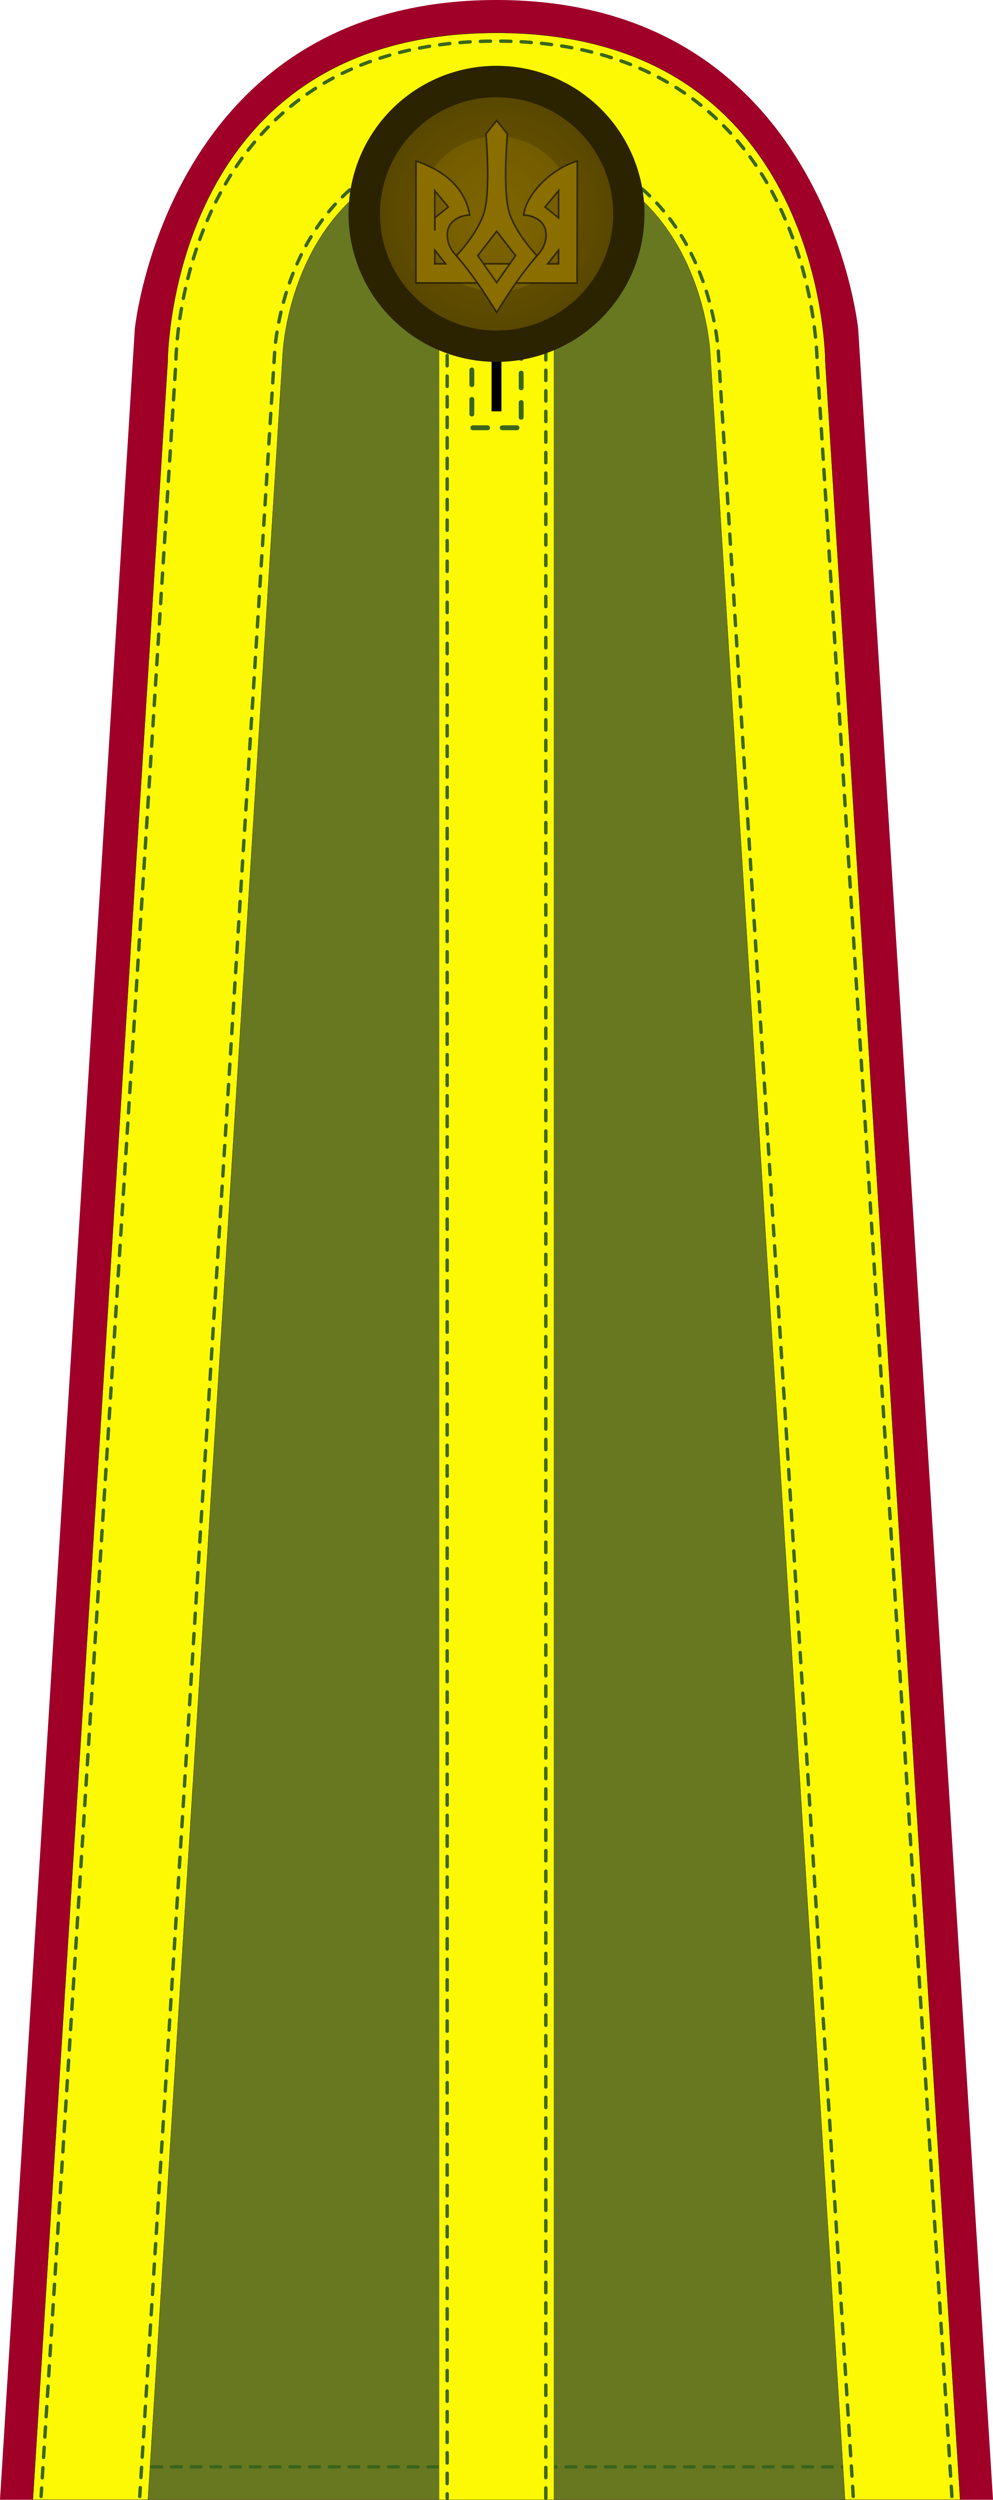 <?xml version="1.0" encoding="UTF-8" standalone="no"?>
<!-- Created with Inkscape (http://www.inkscape.org/) -->

<svg
   xmlns:dc="http://purl.org/dc/elements/1.1/"
   xmlns:cc="http://creativecommons.org/ns#"
   xmlns:rdf="http://www.w3.org/1999/02/22-rdf-syntax-ns#"
   xmlns:svg="http://www.w3.org/2000/svg"
   xmlns="http://www.w3.org/2000/svg"
   xmlns:xlink="http://www.w3.org/1999/xlink"
   xmlns:sodipodi="http://sodipodi.sourceforge.net/DTD/sodipodi-0.dtd"
   xmlns:inkscape="http://www.inkscape.org/namespaces/inkscape"
   width="604"
   height="1520.127"
   id="svg8599"
   version="1.1"
   inkscape:version="0.48.4 r9939"
   sodipodi:docname="03_УД_Чотовий_(Надстроковий).svg">
  <defs
     id="defs8601">
    <pattern
       patternTransform="translate(-2,-1.962)"
       id="pattern8597"
       xlink:href="#pattern8507"
       inkscape:collect="always" />
    <pattern
       patternUnits="userSpaceOnUse"
       width="604"
       height="1520.076"
       patternTransform="translate(-4804,-467.714)"
       id="pattern8507">
      <rect
         id="rect14217"
         y="0"
         x="0"
         height="1520.076"
         width="604"
         style="fill:none;stroke:none" />
      <path
         style="fill:#a00028;fill-rule:evenodd;stroke:none"
         d="M 82,200 C 82,200 102,2.546875e-5 302,2.546875e-5 502,2.546875e-5 522,200 522,200 l 82,1320 -604,0 z"
         id="path12050"
         inkscape:connector-curvature="0"
         sodipodi:nodetypes="czcccc" />
      <path
         sodipodi:nodetypes="czcccc"
         inkscape:connector-curvature="0"
         id="path12052"
         d="m 102,220 c 0,0 0,-200 200,-200 200,0 200,200 200,200 l 82,1300 -564,0 z"
         style="fill:#677821;fill-rule:evenodd;stroke:#000000;stroke-width:0.1;stroke-opacity:1" />
      <path
         inkscape:connector-curvature="0"
         sodipodi:nodetypes="cczccc"
         d="M 562,1500 482,220 c -10,-100 -70,-180 -180,-180 -110,0 -170,80 -180,180 l -80,1280 520,0"
         style="fill:none;stroke:#38641b;stroke-width:2;stroke-linecap:round;stroke-linejoin:round;stroke-miterlimit:4;stroke-opacity:0.984;stroke-dasharray:6, 6;stroke-dashoffset:0"
         id="path12054" />
      <path
         sodipodi:nodetypes="ccccc"
         id="path12056"
         d="m 267,84.695 70,0 0,1435.306 -70,0 z"
         style="fill:#fdf905;fill-opacity:1;stroke:#000000;stroke-width:0.115;stroke-opacity:1"
         inkscape:connector-curvature="0" />
      <path
         style="fill:#fdf905;fill-opacity:1;stroke:#000000;stroke-width:0.14;stroke-opacity:1"
         d="m 102,220 c 0,0 0,-200 200,-200 200,0 200,200 200,200 l 82,1300 -70,0 -82,-1305 c 0,0 -5,-125 -130,-125 -125,0 -130,125 -130,125 l -82,1305 -70,0 z"
         id="path12058"
         inkscape:connector-curvature="0"
         sodipodi:nodetypes="csccccscccc" />
      <path
         inkscape:connector-curvature="0"
         sodipodi:nodetypes="cccc"
         d="m 332,1519 0,-1434 -60,0 0,1434"
         style="fill:none;stroke:#38641b;stroke-width:2.083;stroke-linecap:round;stroke-linejoin:round;stroke-miterlimit:4;stroke-opacity:0.984;stroke-dasharray:6.25, 6.25;stroke-dashoffset:0"
         id="path12060" />
      <path
         inkscape:connector-curvature="0"
         sodipodi:nodetypes="cczcc"
         d="M 519,1518 437,215 c 0,0 -5,-130 -135,-130 -130,0 -135,130 -135,130 L 85,1518"
         style="fill:none;stroke:#38641b;stroke-width:2.065;stroke-linecap:round;stroke-linejoin:round;stroke-miterlimit:4;stroke-opacity:0.984;stroke-dasharray:6.195, 6.195;stroke-dashoffset:0"
         id="path12062" />
      <path
         id="path12064"
         style="fill:none;stroke:#38641b;stroke-width:2.069;stroke-linecap:round;stroke-linejoin:round;stroke-miterlimit:4;stroke-opacity:0.984;stroke-dasharray:6.206, 6.206;stroke-dashoffset:0"
         d="M 579,1518 497,220 c 0,0 0,-195 -195,-195 -195,0 -195,195 -195,195 L 25,1518"
         sodipodi:nodetypes="cczcc"
         inkscape:connector-curvature="0" />
      <path
         sodipodi:nodetypes="ccccc"
         inkscape:connector-curvature="0"
         id="path12086"
         d="m 62.525,510 6.212,-100 466.44,0 6.201,100 z"
         style="fill:#fdf905;fill-opacity:1;stroke:#000000;stroke-width:0.112;stroke-opacity:1" />
      <path
         sodipodi:nodetypes="ccccc"
         inkscape:connector-curvature="0"
         id="path12088"
         d="m 53.223,660 6.184,-100 485.026,0 6.313,100 z"
         style="fill:#fdf905;fill-opacity:1;stroke:#000000;stroke-width:0.107;stroke-opacity:1" />
      <path
         id="path12090"
         style="fill:none;stroke:#38641b;stroke-width:2;stroke-linecap:round;stroke-linejoin:round;stroke-miterlimit:4;stroke-opacity:0.984;stroke-dasharray:6.195, 6.195;stroke-dashoffset:0"
         d="m 533,415 -462,0"
         sodipodi:nodetypes="cc"
         inkscape:connector-curvature="0" />
      <path
         inkscape:connector-curvature="0"
         sodipodi:nodetypes="cc"
         d="m 539,505 -474,0"
         style="fill:none;stroke:#38641b;stroke-width:2;stroke-linecap:round;stroke-linejoin:round;stroke-miterlimit:4;stroke-opacity:0.984;stroke-dasharray:6.195, 6.195;stroke-dashoffset:0"
         id="path12092" />
      <path
         id="path12094"
         style="fill:none;stroke:#38641b;stroke-width:2;stroke-linecap:round;stroke-linejoin:round;stroke-miterlimit:4;stroke-opacity:0.984;stroke-dasharray:6.195, 6.195;stroke-dashoffset:0"
         d="m 539,565 -477,0"
         sodipodi:nodetypes="cc"
         inkscape:connector-curvature="0" />
      <path
         inkscape:connector-curvature="0"
         sodipodi:nodetypes="cc"
         d="m 546,655 -490,0"
         style="fill:none;stroke:#38641b;stroke-width:2;stroke-linecap:round;stroke-linejoin:round;stroke-miterlimit:4;stroke-opacity:0.984;stroke-dasharray:6.195, 6.195;stroke-dashoffset:0"
         id="path12096" />
      <rect
         style="fill:url(#pattern8525);stroke:none"
         width="210"
         height="236.494"
         x="199"
         y="25.077"
         id="rect8497" />
    </pattern>
    <pattern
       inkscape:collect="always"
       xlink:href="#pattern8499"
       id="pattern8525"
       patternTransform="translate(199,25.077)" />
    <pattern
       inkscape:collect="always"
       xlink:href="#pattern8495"
       id="pattern8499"
       patternTransform="translate(-4605,-442.638)" />
    <pattern
       inkscape:collect="always"
       xlink:href="#pattern8491"
       id="pattern8495"
       patternTransform="translate(-3805,-805.885)" />
    <pattern
       inkscape:collect="always"
       xlink:href="#pattern8487"
       id="pattern8491"
       patternTransform="translate(-3010,-747.638)" />
    <pattern
       inkscape:collect="always"
       xlink:href="#pattern8483"
       id="pattern8487"
       patternTransform="translate(-2210,-445.885)" />
    <pattern
       inkscape:collect="always"
       xlink:href="#pattern8401"
       id="pattern8483"
       patternTransform="translate(-1405,-442.638)" />
    <pattern
       patternUnits="userSpaceOnUse"
       width="210"
       height="236.494"
       patternTransform="translate(-605,-442.682)"
       id="pattern8401">
      <rect
         id="rect4720"
         y="0"
         x="0"
         height="236.482"
         width="210"
         style="fill:none;stroke:none" />
      <path
         id="path12168"
         style="fill:none;stroke:#38641b;stroke-width:2.981;stroke-linecap:round;stroke-linejoin:round;stroke-miterlimit:4;stroke-opacity:0.984;stroke-dasharray:8.944, 8.944;stroke-dashoffset:0"
         d="m 90,35 30,0 0,200 -30,0 0,-200"
         sodipodi:nodetypes="ccccc"
         inkscape:connector-curvature="0" />
      <path
         sodipodi:nodetypes="ccccc"
         inkscape:connector-curvature="0"
         id="path12170"
         d="m 102,45 6,0 0,180 -6,0 z"
         style="fill:#000000;fill-opacity:1;stroke:none" />
      <path
         transform="matrix(1.635,0,0,1.635,317.916,-223.838)"
         inkscape:connector-curvature="0"
         d="m -130.233,146.173 a 54.986,54.996 0 0 1 0,109.992 54.986,54.996 0 1 1 0,-109.992 z"
         id="path12172"
         style="opacity:0.5;fill:#000000;fill-opacity:1;fill-rule:nonzero;stroke:none;filter:url(#filter5396-6-9-1-7-2-6-1-2-4-5-6-0)" />
      <path
         d="m 15,104.901 a 90,90 0 0 1 180,0 90,90 0 1 1 -180,0 z"
         id="path12174"
         style="fill:#2b2300;fill-opacity:1;fill-rule:nonzero;stroke:none"
         inkscape:connector-curvature="0" />
      <path
         id="path12176"
         d="m -146.795,168.408 c 0,5.523 -4.477,10 -10,10 -5.523,0 -10,-4.477 -10,-10 0,-5.523 4.477,-10 10,-10 5.523,0 10,4.477 10,10 z"
         style="opacity:0.9;fill:url(#radialGradient12178);fill-opacity:1;stroke:none;filter:url(#filter5426-2-8-9-8-1-55)"
         inkscape:connector-curvature="0"
         transform="matrix(7.093,0,0,7.093,1217.198,-1089.57)" />
      <path
         transform="matrix(4.729,0,0,4.729,846.466,-691.38)"
         inkscape:connector-curvature="0"
         style="opacity:0.9;fill:url(#radialGradient12182);fill-opacity:1;stroke:none;filter:url(#filter5426-2-8-9-8-1-55)"
         d="m -146.795,168.408 c 0,5.523 -4.477,10 -10,10 -5.523,0 -10,-4.477 -10,-10 0,-5.523 4.477,-10 10,-10 5.523,0 10,4.477 10,10 z"
         id="path12180" />
      <path
         inkscape:connector-curvature="0"
         d="m 85.39,135.346 -4.909,-4.933 c -3.273,-3.289 -4.556,-6.801 -4.909,-8.222 -3.273,-13.156 8.182,-16.445 13.091,-16.445 C 85.572,87.536 70.782,77.796 55.936,72.856 l -0.052,74.149 98.088,0.097 0.144,-74.248 c -16.831,5.026 -31.277,20.732 -32.727,32.889 4.909,0 16.363,3.289 13.091,16.445 -0.353,1.42 -1.636,4.933 -4.909,8.222 l -4.909,4.933 z m -18,-44.401 8.182,9.867 -8.182,6.578 c 0,22.235 0,-11.943 0,-16.445 z m 75.271,16.445 -8.182,-6.578 8.182,-9.867 z m -68.726,27.956 -6.545,0 0,-8.222 z m 68.726,0 -6.545,0 6.545,-8.222 z"
         id="path12184"
         style="fill:#000000;stroke:none;filter:url(#filter9600-1)"
         inkscape:transform-center-x="2.5678377"
         inkscape:transform-center-y="8.2586723"
         sodipodi:nodetypes="cssccccccsscccccccccccccccccc" />
      <path
         sodipodi:nodetypes="cssccccccsscccccccccccccccccc"
         inkscape:transform-center-y="8.2596608"
         inkscape:transform-center-x="2.5678137"
         style="opacity:0.9;fill:#aa8800;stroke:#2b2300;stroke-width:0.61;stroke-opacity:1;filter:url(#filter4333-8-4-7-9)"
         id="path12186"
         d="m -247.797,166.125 -3,-3 c -2,-2 -2.784,-4.136 -3,-5 -2,-8 5,-10 8,-10 -1.889,-11.073 -10.927,-16.996 -20,-20 l -0.032,45.09 59.944,0.06 0.088,-45.15 c -10.286,3.056 -19.114,12.607 -20,20 3,0 10,2 8,10 -0.216,0.863 -1,3 -3,5 l -3,3 z m -11,-27 5,6 -5,4 c 0,13.521 0,-7.263 0,-10 z m 46,10 -5,-4 5,-6 z m -42,17 -4,0 0,-5 z m 42,0 -4,0 4,-5 z"
         inkscape:connector-curvature="0"
         transform="matrix(1.636,0,0,1.644,490.868,-137.84)" />
      <path
         inkscape:connector-curvature="0"
         d="m 105.026,48.189 -6.545,8.222 c 0,0 3.273,36.178 -1.636,49.334 -4.909,13.156 -16.363,24.667 -16.363,24.667 9.818,11.511 16.363,21.378 24.545,34.534 8.182,-13.156 14.727,-23.023 24.545,-34.534 0,0 -11.454,-11.511 -16.363,-24.667 -4.909,-13.156 -1.636,-49.334 -1.636,-49.334 z m 0,67.423 11.454,14.8 -11.454,16.342 -11.454,-16.342 z"
         id="path12188"
         style="fill:#000000;fill-opacity:1;stroke:none"
         inkscape:transform-center-x="2.5696961"
         inkscape:transform-center-y="7.9075447"
         sodipodi:nodetypes="cczccczccccccc" />
      <path
         sodipodi:nodetypes="cczccczccccccc"
         inkscape:transform-center-y="7.9075087"
         inkscape:transform-center-x="2.5696669"
         style="opacity:0.9;fill:#aa8800;fill-opacity:1;stroke:#2b2300;stroke-width:0.61;stroke-opacity:1;filter:url(#filter4337-1-1-0-2)"
         id="path12190"
         d="m -235.797,113.125 -4,5 c 0,0 2,22 -1,30 -3,8 -10,15 -10,15 6,7 10,13 15,21 5,-8 9,-14 15,-21 0,0 -7,-7 -10,-15 -3,-8 -1,-30 -1,-30 z m 0,41 7,9 -7,9.937 -7,-9.937 z"
         inkscape:connector-curvature="0"
         transform="matrix(1.636,0,0,1.644,490.868,-137.84)" />
    </pattern>
    <filter
       color-interpolation-filters="sRGB"
       id="filter5396-6-9-1-7-2-6-1-2-4-5-6-0">
      <feGaussianBlur
         id="feGaussianBlur5398-3-4-7-4-6-1-8-7-5-75-3-8"
         stdDeviation="3.849" />
    </filter>
    <radialGradient
       inkscape:collect="always"
       xlink:href="#linearGradient9527-1"
       id="radialGradient12178"
       gradientUnits="userSpaceOnUse"
       gradientTransform="translate(0,-1.7131148e-5)"
       cx="-156.795"
       cy="168.408"
       fx="-156.795"
       fy="168.408"
       r="29.067" />
    <linearGradient
       inkscape:collect="always"
       id="linearGradient9527-1">
      <stop
         style="stop-color:#816700;stop-opacity:1;"
         offset="0"
         id="stop9529-2" />
      <stop
         style="stop-color:#816700;stop-opacity:0;"
         offset="1"
         id="stop9531-5" />
    </linearGradient>
    <filter
       color-interpolation-filters="sRGB"
       inkscape:collect="always"
       id="filter5426-2-8-9-8-1-55"
       x="-0.134"
       width="1.269"
       y="-0.134"
       height="1.269">
      <feGaussianBlur
         inkscape:collect="always"
         stdDeviation="1.12"
         id="feGaussianBlur5428-1-1-4-2-6-4" />
    </filter>
    <radialGradient
       inkscape:collect="always"
       xlink:href="#linearGradient9545-9"
       id="radialGradient12182"
       gradientUnits="userSpaceOnUse"
       gradientTransform="translate(0,2.8032779e-5)"
       cx="-156.795"
       cy="168.408"
       fx="-156.795"
       fy="168.408"
       r="29.067" />
    <linearGradient
       inkscape:collect="always"
       id="linearGradient9545-9">
      <stop
         style="stop-color:#816700;stop-opacity:1;"
         offset="0"
         id="stop9547-8" />
      <stop
         style="stop-color:#816700;stop-opacity:0;"
         offset="1"
         id="stop9549-2" />
    </linearGradient>
    <filter
       color-interpolation-filters="sRGB"
       inkscape:collect="always"
       id="filter9600-1">
      <feGaussianBlur
         inkscape:collect="always"
         stdDeviation="0.216"
         id="feGaussianBlur9602-9" />
    </filter>
    <filter
       color-interpolation-filters="sRGB"
       inkscape:collect="always"
       id="filter4333-8-4-7-9">
      <feGaussianBlur
         inkscape:collect="always"
         stdDeviation="0.526"
         id="feGaussianBlur4335-8-0-3-4" />
    </filter>
    <filter
       color-interpolation-filters="sRGB"
       inkscape:collect="always"
       id="filter4337-1-1-0-2">
      <feGaussianBlur
         inkscape:collect="always"
         stdDeviation="0.505"
         id="feGaussianBlur4339-6-7-9-2" />
    </filter>
    <pattern
       patternUnits="userSpaceOnUse"
       width="604"
       height="1520.127"
       patternTransform="translate(-4002,-467.752)"
       id="pattern8726">
      <rect
         id="rect14240"
         y="0"
         x="0"
         height="1520.114"
         width="604"
         style="fill:none;stroke:none" />
      <path
         style="fill:#a00028;fill-rule:evenodd;stroke:none"
         d="M 82,200 C 82,200 102,4.5195313e-5 302,4.5195313e-5 502,4.5195313e-5 522,200 522,200 l 82,1320 -604,0 z"
         id="path12014"
         inkscape:connector-curvature="0"
         sodipodi:nodetypes="czcccc" />
      <path
         sodipodi:nodetypes="czcccc"
         inkscape:connector-curvature="0"
         id="path12016"
         d="m 102,220 c 0,0 0,-200 200,-200 200,0 200,200 200,200 l 82,1300 -564,0 z"
         style="fill:#677821;fill-rule:evenodd;stroke:#000000;stroke-width:0.1;stroke-opacity:1" />
      <path
         inkscape:connector-curvature="0"
         sodipodi:nodetypes="cczccc"
         d="M 562,1500 482,220 c -10,-100 -70,-180 -180,-180 -110,0 -170,80 -180,180 l -80,1280 520,0"
         style="fill:none;stroke:#38641b;stroke-width:2;stroke-linecap:round;stroke-linejoin:round;stroke-miterlimit:4;stroke-opacity:0.984;stroke-dasharray:6, 6;stroke-dashoffset:0"
         id="path12018" />
      <path
         sodipodi:nodetypes="ccccc"
         id="path12020"
         d="m 267,84.695 70,0 0,1435.376 -70,0 z"
         style="fill:#fdf905;fill-opacity:1;stroke:#000000;stroke-width:0.115;stroke-opacity:1"
         inkscape:connector-curvature="0" />
      <path
         style="fill:#fdf905;fill-opacity:1;stroke:#000000;stroke-width:0.14;stroke-opacity:1"
         d="m 102,220 c 0,0 0,-200 200,-200 200,0 200,200 200,200 l 82,1300 -70,0 -82,-1305 c 0,0 -5,-125 -130,-125 -125,0 -130,125 -130,125 l -82,1305 -70,0 z"
         id="path12022"
         inkscape:connector-curvature="0"
         sodipodi:nodetypes="csccccscccc" />
      <path
         inkscape:connector-curvature="0"
         sodipodi:nodetypes="cccc"
         d="m 332,1519.071 0,-1434.071 -60,0 0,1434.071"
         style="fill:none;stroke:#38641b;stroke-width:2.084;stroke-linecap:round;stroke-linejoin:round;stroke-miterlimit:4;stroke-opacity:0.984;stroke-dasharray:6.251, 6.251;stroke-dashoffset:0"
         id="path12024" />
      <path
         inkscape:connector-curvature="0"
         sodipodi:nodetypes="cczcc"
         d="M 519,1518 437,215 c 0,0 -5,-130 -135,-130 -130,0 -135,130 -135,130 L 85,1518"
         style="fill:none;stroke:#38641b;stroke-width:2.065;stroke-linecap:round;stroke-linejoin:round;stroke-miterlimit:4;stroke-opacity:0.984;stroke-dasharray:6.195, 6.195;stroke-dashoffset:0"
         id="path12026" />
      <path
         id="path12028"
         style="fill:none;stroke:#38641b;stroke-width:2.069;stroke-linecap:round;stroke-linejoin:round;stroke-miterlimit:4;stroke-opacity:0.984;stroke-dasharray:6.206, 6.206;stroke-dashoffset:0"
         d="M 579,1518 497,220 c 0,0 0,-195 -195,-195 -195,0 -195,195 -195,195 L 25,1518"
         sodipodi:nodetypes="cczcc"
         inkscape:connector-curvature="0" />
      <rect
         id="rect8493"
         y="25.114"
         x="197"
         height="236.494"
         width="210"
         style="fill:url(#pattern8738);stroke:none" />
    </pattern>
    <pattern
       inkscape:collect="always"
       xlink:href="#pattern8501"
       id="pattern8738"
       patternTransform="translate(197,25.114)" />
    <pattern
       inkscape:collect="always"
       xlink:href="#pattern8495-7"
       id="pattern8501"
       patternTransform="translate(-3805,-442.638)" />
    <pattern
       inkscape:collect="always"
       xlink:href="#pattern8491-9"
       id="pattern8495-7"
       patternTransform="translate(-3805,-805.885)" />
    <pattern
       inkscape:collect="always"
       xlink:href="#pattern8487-5"
       id="pattern8491-9"
       patternTransform="translate(-3010,-747.638)" />
    <pattern
       inkscape:collect="always"
       xlink:href="#pattern8483-4"
       id="pattern8487-5"
       patternTransform="translate(-2210,-445.885)" />
    <pattern
       inkscape:collect="always"
       xlink:href="#pattern8401-3"
       id="pattern8483-4"
       patternTransform="translate(-1405,-442.638)" />
    <pattern
       patternUnits="userSpaceOnUse"
       width="210"
       height="236.494"
       patternTransform="translate(-605,-442.682)"
       id="pattern8401-3">
      <rect
         id="rect4720-1"
         y="0"
         x="0"
         height="236.482"
         width="210"
         style="fill:none;stroke:none" />
      <path
         id="path12168-2"
         style="fill:none;stroke:#38641b;stroke-width:2.981;stroke-linecap:round;stroke-linejoin:round;stroke-miterlimit:4;stroke-opacity:0.984;stroke-dasharray:8.944, 8.944;stroke-dashoffset:0"
         d="m 90,35 30,0 0,200 -30,0 0,-200"
         sodipodi:nodetypes="ccccc"
         inkscape:connector-curvature="0" />
      <path
         sodipodi:nodetypes="ccccc"
         inkscape:connector-curvature="0"
         id="path12170-3"
         d="m 102,45 6,0 0,180 -6,0 z"
         style="fill:#000000;fill-opacity:1;stroke:none" />
      <path
         transform="matrix(1.635,0,0,1.635,317.916,-223.838)"
         inkscape:connector-curvature="0"
         d="m -130.233,146.173 a 54.986,54.996 0 0 1 0,109.992 54.986,54.996 0 1 1 0,-109.992 z"
         id="path12172-3"
         style="opacity:0.5;fill:#000000;fill-opacity:1;fill-rule:nonzero;stroke:none;filter:url(#filter5396-6-9-1-7-2-6-1-2-4-5-6-0-2)" />
      <path
         d="m 15,104.901 a 90,90 0 0 1 180,0 90,90 0 1 1 -180,0 z"
         id="path12174-4"
         style="fill:#2b2300;fill-opacity:1;fill-rule:nonzero;stroke:none"
         inkscape:connector-curvature="0" />
      <path
         id="path12176-1"
         d="m -146.795,168.408 c 0,5.523 -4.477,10 -10,10 -5.523,0 -10,-4.477 -10,-10 0,-5.523 4.477,-10 10,-10 5.523,0 10,4.477 10,10 z"
         style="opacity:0.9;fill:url(#radialGradient12178-7);fill-opacity:1;stroke:none;filter:url(#filter5426-2-8-9-8-1-55-9)"
         inkscape:connector-curvature="0"
         transform="matrix(7.093,0,0,7.093,1217.198,-1089.57)" />
      <path
         transform="matrix(4.729,0,0,4.729,846.466,-691.38)"
         inkscape:connector-curvature="0"
         style="opacity:0.9;fill:url(#radialGradient12182-6);fill-opacity:1;stroke:none;filter:url(#filter5426-2-8-9-8-1-55-9)"
         d="m -146.795,168.408 c 0,5.523 -4.477,10 -10,10 -5.523,0 -10,-4.477 -10,-10 0,-5.523 4.477,-10 10,-10 5.523,0 10,4.477 10,10 z"
         id="path12180-1" />
      <path
         inkscape:connector-curvature="0"
         d="m 85.39,135.346 -4.909,-4.933 c -3.273,-3.289 -4.556,-6.801 -4.909,-8.222 -3.273,-13.156 8.182,-16.445 13.091,-16.445 C 85.572,87.536 70.782,77.796 55.936,72.856 l -0.052,74.149 98.088,0.097 0.144,-74.248 c -16.831,5.026 -31.277,20.732 -32.727,32.889 4.909,0 16.363,3.289 13.091,16.445 -0.353,1.42 -1.636,4.933 -4.909,8.222 l -4.909,4.933 z m -18,-44.401 8.182,9.867 -8.182,6.578 c 0,22.235 0,-11.943 0,-16.445 z m 75.271,16.445 -8.182,-6.578 8.182,-9.867 z m -68.726,27.956 -6.545,0 0,-8.222 z m 68.726,0 -6.545,0 6.545,-8.222 z"
         id="path12184-3"
         style="fill:#000000;stroke:none;filter:url(#filter9600-1-8)"
         inkscape:transform-center-x="2.5678377"
         inkscape:transform-center-y="8.2586723"
         sodipodi:nodetypes="cssccccccsscccccccccccccccccc" />
      <path
         sodipodi:nodetypes="cssccccccsscccccccccccccccccc"
         inkscape:transform-center-y="8.2596608"
         inkscape:transform-center-x="2.5678137"
         style="opacity:0.9;fill:#aa8800;stroke:#2b2300;stroke-width:0.61;stroke-opacity:1;filter:url(#filter4333-8-4-7-9-0)"
         id="path12186-8"
         d="m -247.797,166.125 -3,-3 c -2,-2 -2.784,-4.136 -3,-5 -2,-8 5,-10 8,-10 -1.889,-11.073 -10.927,-16.996 -20,-20 l -0.032,45.09 59.944,0.06 0.088,-45.15 c -10.286,3.056 -19.114,12.607 -20,20 3,0 10,2 8,10 -0.216,0.863 -1,3 -3,5 l -3,3 z m -11,-27 5,6 -5,4 c 0,13.521 0,-7.263 0,-10 z m 46,10 -5,-4 5,-6 z m -42,17 -4,0 0,-5 z m 42,0 -4,0 4,-5 z"
         inkscape:connector-curvature="0"
         transform="matrix(1.636,0,0,1.644,490.868,-137.84)" />
      <path
         inkscape:connector-curvature="0"
         d="m 105.026,48.189 -6.545,8.222 c 0,0 3.273,36.178 -1.636,49.334 -4.909,13.156 -16.363,24.667 -16.363,24.667 9.818,11.511 16.363,21.378 24.545,34.534 8.182,-13.156 14.727,-23.023 24.545,-34.534 0,0 -11.454,-11.511 -16.363,-24.667 -4.909,-13.156 -1.636,-49.334 -1.636,-49.334 z m 0,67.423 11.454,14.8 -11.454,16.342 -11.454,-16.342 z"
         id="path12188-7"
         style="fill:#000000;fill-opacity:1;stroke:none"
         inkscape:transform-center-x="2.5696961"
         inkscape:transform-center-y="7.9075447"
         sodipodi:nodetypes="cczccczccccccc" />
      <path
         sodipodi:nodetypes="cczccczccccccc"
         inkscape:transform-center-y="7.9075087"
         inkscape:transform-center-x="2.5696669"
         style="opacity:0.9;fill:#aa8800;fill-opacity:1;stroke:#2b2300;stroke-width:0.61;stroke-opacity:1;filter:url(#filter4337-1-1-0-2-4)"
         id="path12190-4"
         d="m -235.797,113.125 -4,5 c 0,0 2,22 -1,30 -3,8 -10,15 -10,15 6,7 10,13 15,21 5,-8 9,-14 15,-21 0,0 -7,-7 -10,-15 -3,-8 -1,-30 -1,-30 z m 0,41 7,9 -7,9.937 -7,-9.937 z"
         inkscape:connector-curvature="0"
         transform="matrix(1.636,0,0,1.644,490.868,-137.84)" />
    </pattern>
    <filter
       color-interpolation-filters="sRGB"
       id="filter5396-6-9-1-7-2-6-1-2-4-5-6-0-2">
      <feGaussianBlur
         id="feGaussianBlur5398-3-4-7-4-6-1-8-7-5-75-3-8-7"
         stdDeviation="3.849" />
    </filter>
    <radialGradient
       inkscape:collect="always"
       xlink:href="#linearGradient9527-1-9"
       id="radialGradient12178-7"
       gradientUnits="userSpaceOnUse"
       gradientTransform="translate(0,-1.7131148e-5)"
       cx="-156.795"
       cy="168.408"
       fx="-156.795"
       fy="168.408"
       r="29.067" />
    <linearGradient
       inkscape:collect="always"
       id="linearGradient9527-1-9">
      <stop
         style="stop-color:#816700;stop-opacity:1;"
         offset="0"
         id="stop9529-2-3" />
      <stop
         style="stop-color:#816700;stop-opacity:0;"
         offset="1"
         id="stop9531-5-1" />
    </linearGradient>
    <filter
       color-interpolation-filters="sRGB"
       inkscape:collect="always"
       id="filter5426-2-8-9-8-1-55-9"
       x="-0.134"
       width="1.269"
       y="-0.134"
       height="1.269">
      <feGaussianBlur
         inkscape:collect="always"
         stdDeviation="1.12"
         id="feGaussianBlur5428-1-1-4-2-6-4-8" />
    </filter>
    <radialGradient
       inkscape:collect="always"
       xlink:href="#linearGradient9545-9-5"
       id="radialGradient12182-6"
       gradientUnits="userSpaceOnUse"
       gradientTransform="translate(0,2.8032779e-5)"
       cx="-156.795"
       cy="168.408"
       fx="-156.795"
       fy="168.408"
       r="29.067" />
    <linearGradient
       inkscape:collect="always"
       id="linearGradient9545-9-5">
      <stop
         style="stop-color:#816700;stop-opacity:1;"
         offset="0"
         id="stop9547-8-0" />
      <stop
         style="stop-color:#816700;stop-opacity:0;"
         offset="1"
         id="stop9549-2-2" />
    </linearGradient>
    <filter
       color-interpolation-filters="sRGB"
       inkscape:collect="always"
       id="filter9600-1-8">
      <feGaussianBlur
         inkscape:collect="always"
         stdDeviation="0.216"
         id="feGaussianBlur9602-9-6" />
    </filter>
    <filter
       color-interpolation-filters="sRGB"
       inkscape:collect="always"
       id="filter4333-8-4-7-9-0">
      <feGaussianBlur
         inkscape:collect="always"
         stdDeviation="0.526"
         id="feGaussianBlur4335-8-0-3-4-2" />
    </filter>
    <filter
       color-interpolation-filters="sRGB"
       inkscape:collect="always"
       id="filter4337-1-1-0-2-4">
      <feGaussianBlur
         inkscape:collect="always"
         stdDeviation="0.505"
         id="feGaussianBlur4339-6-7-9-2-8" />
    </filter>
    <radialGradient
       inkscape:collect="always"
       xlink:href="#linearGradient9527-1-9"
       id="radialGradient3119"
       gradientUnits="userSpaceOnUse"
       gradientTransform="translate(0,-1.7131148e-5)"
       cx="-156.795"
       cy="168.408"
       fx="-156.795"
       fy="168.408"
       r="29.067" />
    <radialGradient
       inkscape:collect="always"
       xlink:href="#linearGradient9545-9-5"
       id="radialGradient3123"
       gradientUnits="userSpaceOnUse"
       gradientTransform="translate(0,2.8032779e-5)"
       cx="-156.795"
       cy="168.408"
       fx="-156.795"
       fy="168.408"
       r="29.067" />
  </defs>
  <sodipodi:namedview
     id="base"
     pagecolor="#ffffff"
     bordercolor="#666666"
     borderopacity="1.0"
     inkscape:pageopacity="0.0"
     inkscape:pageshadow="2"
     inkscape:zoom="0.34143018"
     inkscape:cx="301.9887"
     inkscape:cy="760.03197"
     inkscape:document-units="px"
     inkscape:current-layer="layer1"
     showgrid="false"
     inkscape:showpageshadow="false"
     fit-margin-top="0"
     fit-margin-left="0"
     fit-margin-right="0"
     fit-margin-bottom="0"
     inkscape:window-width="1366"
     inkscape:window-height="706"
     inkscape:window-x="-8"
     inkscape:window-y="-8"
     inkscape:window-maximized="1" />
  <g
     inkscape:label="Layer 1"
     inkscape:groupmode="layer"
     id="layer1"
     transform="translate(-132.4,-75.628)">
    <path
       sodipodi:nodetypes="czcccc"
       inkscape:connector-curvature="0"
       id="path3087"
       d="m 214.4,275.628 c 0,0 20,-200 220,-200 200,0 220,200 220,200 l 82,1320 -604,0 z"
       style="fill:#a00028;fill-rule:evenodd;stroke:none" />
    <path
       style="fill:#677821;fill-rule:evenodd;stroke:#000000;stroke-width:0.1;stroke-opacity:1"
       d="m 234.4,295.628 c 0,0 0,-200 200,-200 200,0 200,200 200,200 l 82,1300 -564,0 z"
       id="path3089"
       inkscape:connector-curvature="0"
       sodipodi:nodetypes="czcccc" />
    <path
       id="path3091"
       style="fill:none;stroke:#38641b;stroke-width:2;stroke-linecap:round;stroke-linejoin:round;stroke-miterlimit:4;stroke-opacity:0.984;stroke-dasharray:6, 6;stroke-dashoffset:0"
       d="m 694.4,1575.628 -80,-1280 c -10,-100 -70,-180 -180,-180 -110,0 -170,80 -180,180 l -80,1280 520,0"
       sodipodi:nodetypes="cczccc"
       inkscape:connector-curvature="0" />
    <path
       inkscape:connector-curvature="0"
       style="fill:#fdf905;fill-opacity:1;stroke:#000000;stroke-width:0.115;stroke-opacity:1"
       d="m 399.4,160.322 70,0 0,1435.376 -70,0 z"
       id="path3093"
       sodipodi:nodetypes="ccccc" />
    <path
       sodipodi:nodetypes="csccccscccc"
       inkscape:connector-curvature="0"
       id="path3095"
       d="m 234.4,295.628 c 0,0 0,-200 200,-200 200,0 200,200 200,200 l 82,1300 -70,0 -82,-1305 c 0,0 -5,-125 -130,-125 -125,0 -130,125 -130,125 l -82,1305 -70,0 z"
       style="fill:#fdf905;fill-opacity:1;stroke:#000000;stroke-width:0.14;stroke-opacity:1" />
    <path
       id="path3097"
       style="fill:none;stroke:#38641b;stroke-width:2.084;stroke-linecap:round;stroke-linejoin:round;stroke-miterlimit:4;stroke-opacity:0.984;stroke-dasharray:6.251, 6.251;stroke-dashoffset:0"
       d="m 464.4,1594.698 0,-1434.071 -60,0 0,1434.071"
       sodipodi:nodetypes="cccc"
       inkscape:connector-curvature="0" />
    <path
       id="path3099"
       style="fill:none;stroke:#38641b;stroke-width:2.065;stroke-linecap:round;stroke-linejoin:round;stroke-miterlimit:4;stroke-opacity:0.984;stroke-dasharray:6.195, 6.195;stroke-dashoffset:0"
       d="m 651.4,1593.628 -82,-1303 c 0,0 -5,-130 -135,-130 -130,0 -135,130 -135,130 l -82,1303"
       sodipodi:nodetypes="cczcc"
       inkscape:connector-curvature="0" />
    <path
       inkscape:connector-curvature="0"
       sodipodi:nodetypes="cczcc"
       d="m 711.4,1593.628 -82,-1298 c 0,0 0,-195 -195,-195 -195,0 -195,195 -195,195 l -82,1298"
       style="fill:none;stroke:#38641b;stroke-width:2.069;stroke-linecap:round;stroke-linejoin:round;stroke-miterlimit:4;stroke-opacity:0.984;stroke-dasharray:6.206, 6.206;stroke-dashoffset:0"
       id="path3101" />
    <path
       inkscape:connector-curvature="0"
       sodipodi:nodetypes="ccccc"
       d="m 419.4,135.742 30,0 0,200 -30,0 0,-200"
       style="fill:none;stroke:#38641b;stroke-width:2.981;stroke-linecap:round;stroke-linejoin:round;stroke-miterlimit:4;stroke-opacity:0.984;stroke-dasharray:8.944, 8.944;stroke-dashoffset:0"
       id="path3109" />
    <path
       style="fill:#000000;fill-opacity:1;stroke:none"
       d="m 431.4,145.742 6,0 0,180 -6,0 z"
       id="path3111"
       inkscape:connector-curvature="0"
       sodipodi:nodetypes="ccccc" />
    <path
       style="opacity:0.5;fill:#000000;fill-opacity:1;fill-rule:nonzero;stroke:none;filter:url(#filter5396-6-9-1-7-2-6-1-2-4-5-6-0-2)"
       id="path3113"
       d="m -130.233,146.173 a 54.986,54.996 0 0 1 0,109.992 54.986,54.996 0 1 1 0,-109.992 z"
       inkscape:connector-curvature="0"
       transform="matrix(1.635,0,0,1.635,647.316,-123.096)" />
    <path
       inkscape:connector-curvature="0"
       style="fill:#2b2300;fill-opacity:1;fill-rule:nonzero;stroke:none"
       id="path3115"
       d="m 344.4,205.643 a 90,90 0 0 1 180,0 90,90 0 1 1 -180,0 z" />
    <path
       transform="matrix(7.093,0,0,7.093,1546.598,-988.828)"
       inkscape:connector-curvature="0"
       style="opacity:0.9;fill:url(#radialGradient3119);fill-opacity:1;stroke:none;filter:url(#filter5426-2-8-9-8-1-55-9)"
       d="m -146.795,168.408 c 0,5.523 -4.477,10 -10,10 -5.523,0 -10,-4.477 -10,-10 0,-5.523 4.477,-10 10,-10 5.523,0 10,4.477 10,10 z"
       id="path3117" />
    <path
       id="path3121"
       d="m -146.795,168.408 c 0,5.523 -4.477,10 -10,10 -5.523,0 -10,-4.477 -10,-10 0,-5.523 4.477,-10 10,-10 5.523,0 10,4.477 10,10 z"
       style="opacity:0.9;fill:url(#radialGradient3123);fill-opacity:1;stroke:none;filter:url(#filter5426-2-8-9-8-1-55-9)"
       inkscape:connector-curvature="0"
       transform="matrix(4.729,0,0,4.729,1175.866,-590.638)" />
    <path
       sodipodi:nodetypes="cssccccccsscccccccccccccccccc"
       inkscape:transform-center-y="8.2586723"
       inkscape:transform-center-x="2.5678377"
       style="fill:#000000;stroke:none;filter:url(#filter9600-1-8)"
       id="path3125"
       d="m 414.789,236.088 -4.909,-4.933 c -3.273,-3.289 -4.556,-6.801 -4.909,-8.222 -3.273,-13.156 8.182,-16.445 13.091,-16.445 -3.091,-18.21 -17.88,-27.949 -32.727,-32.889 l -0.052,74.149 98.088,0.097 0.144,-74.248 c -16.831,5.026 -31.277,20.732 -32.727,32.889 4.909,0 16.363,3.289 13.091,16.445 -0.353,1.42 -1.636,4.933 -4.909,8.222 l -4.909,4.933 z m -18,-44.401 8.182,9.867 -8.182,6.578 c 0,22.235 0,-11.943 0,-16.445 z m 75.271,16.445 -8.182,-6.578 8.182,-9.867 z m -68.726,27.956 -6.545,0 0,-8.222 z m 68.726,0 -6.545,0 6.545,-8.222 z"
       inkscape:connector-curvature="0" />
    <path
       transform="matrix(1.636,0,0,1.644,820.268,-37.098)"
       inkscape:connector-curvature="0"
       d="m -247.797,166.125 -3,-3 c -2,-2 -2.784,-4.136 -3,-5 -2,-8 5,-10 8,-10 -1.889,-11.073 -10.927,-16.996 -20,-20 l -0.032,45.09 59.944,0.06 0.088,-45.15 c -10.286,3.056 -19.114,12.607 -20,20 3,0 10,2 8,10 -0.216,0.863 -1,3 -3,5 l -3,3 z m -11,-27 5,6 -5,4 c 0,13.521 0,-7.263 0,-10 z m 46,10 -5,-4 5,-6 z m -42,17 -4,0 0,-5 z m 42,0 -4,0 4,-5 z"
       id="path3127"
       style="opacity:0.9;fill:#aa8800;stroke:#2b2300;stroke-width:0.61;stroke-opacity:1;filter:url(#filter4333-8-4-7-9-0)"
       inkscape:transform-center-x="2.5678137"
       inkscape:transform-center-y="8.2596608"
       sodipodi:nodetypes="cssccccccsscccccccccccccccccc" />
    <path
       sodipodi:nodetypes="cczccczccccccc"
       inkscape:transform-center-y="7.9075447"
       inkscape:transform-center-x="2.5696961"
       style="fill:#000000;fill-opacity:1;stroke:none"
       id="path3129"
       d="m 434.425,148.931 -6.545,8.222 c 0,0 3.273,36.178 -1.636,49.334 -4.909,13.156 -16.363,24.667 -16.363,24.667 9.818,11.511 16.363,21.378 24.545,34.534 8.182,-13.156 14.727,-23.023 24.545,-34.534 0,0 -11.454,-11.511 -16.363,-24.667 -4.909,-13.156 -1.636,-49.334 -1.636,-49.334 z m 0,67.423 11.454,14.8 -11.454,16.342 -11.454,-16.342 z"
       inkscape:connector-curvature="0" />
    <path
       transform="matrix(1.636,0,0,1.644,820.268,-37.098)"
       inkscape:connector-curvature="0"
       d="m -235.797,113.125 -4,5 c 0,0 2,22 -1,30 -3,8 -10,15 -10,15 6,7 10,13 15,21 5,-8 9,-14 15,-21 0,0 -7,-7 -10,-15 -3,-8 -1,-30 -1,-30 z m 0,41 7,9 -7,9.937 -7,-9.937 z"
       id="path3131"
       style="opacity:0.9;fill:#aa8800;fill-opacity:1;stroke:#2b2300;stroke-width:0.61;stroke-opacity:1;filter:url(#filter4337-1-1-0-2-4)"
       inkscape:transform-center-x="2.5696669"
       inkscape:transform-center-y="7.9075087"
       sodipodi:nodetypes="cczccczccccccc" />
  </g>
</svg>
